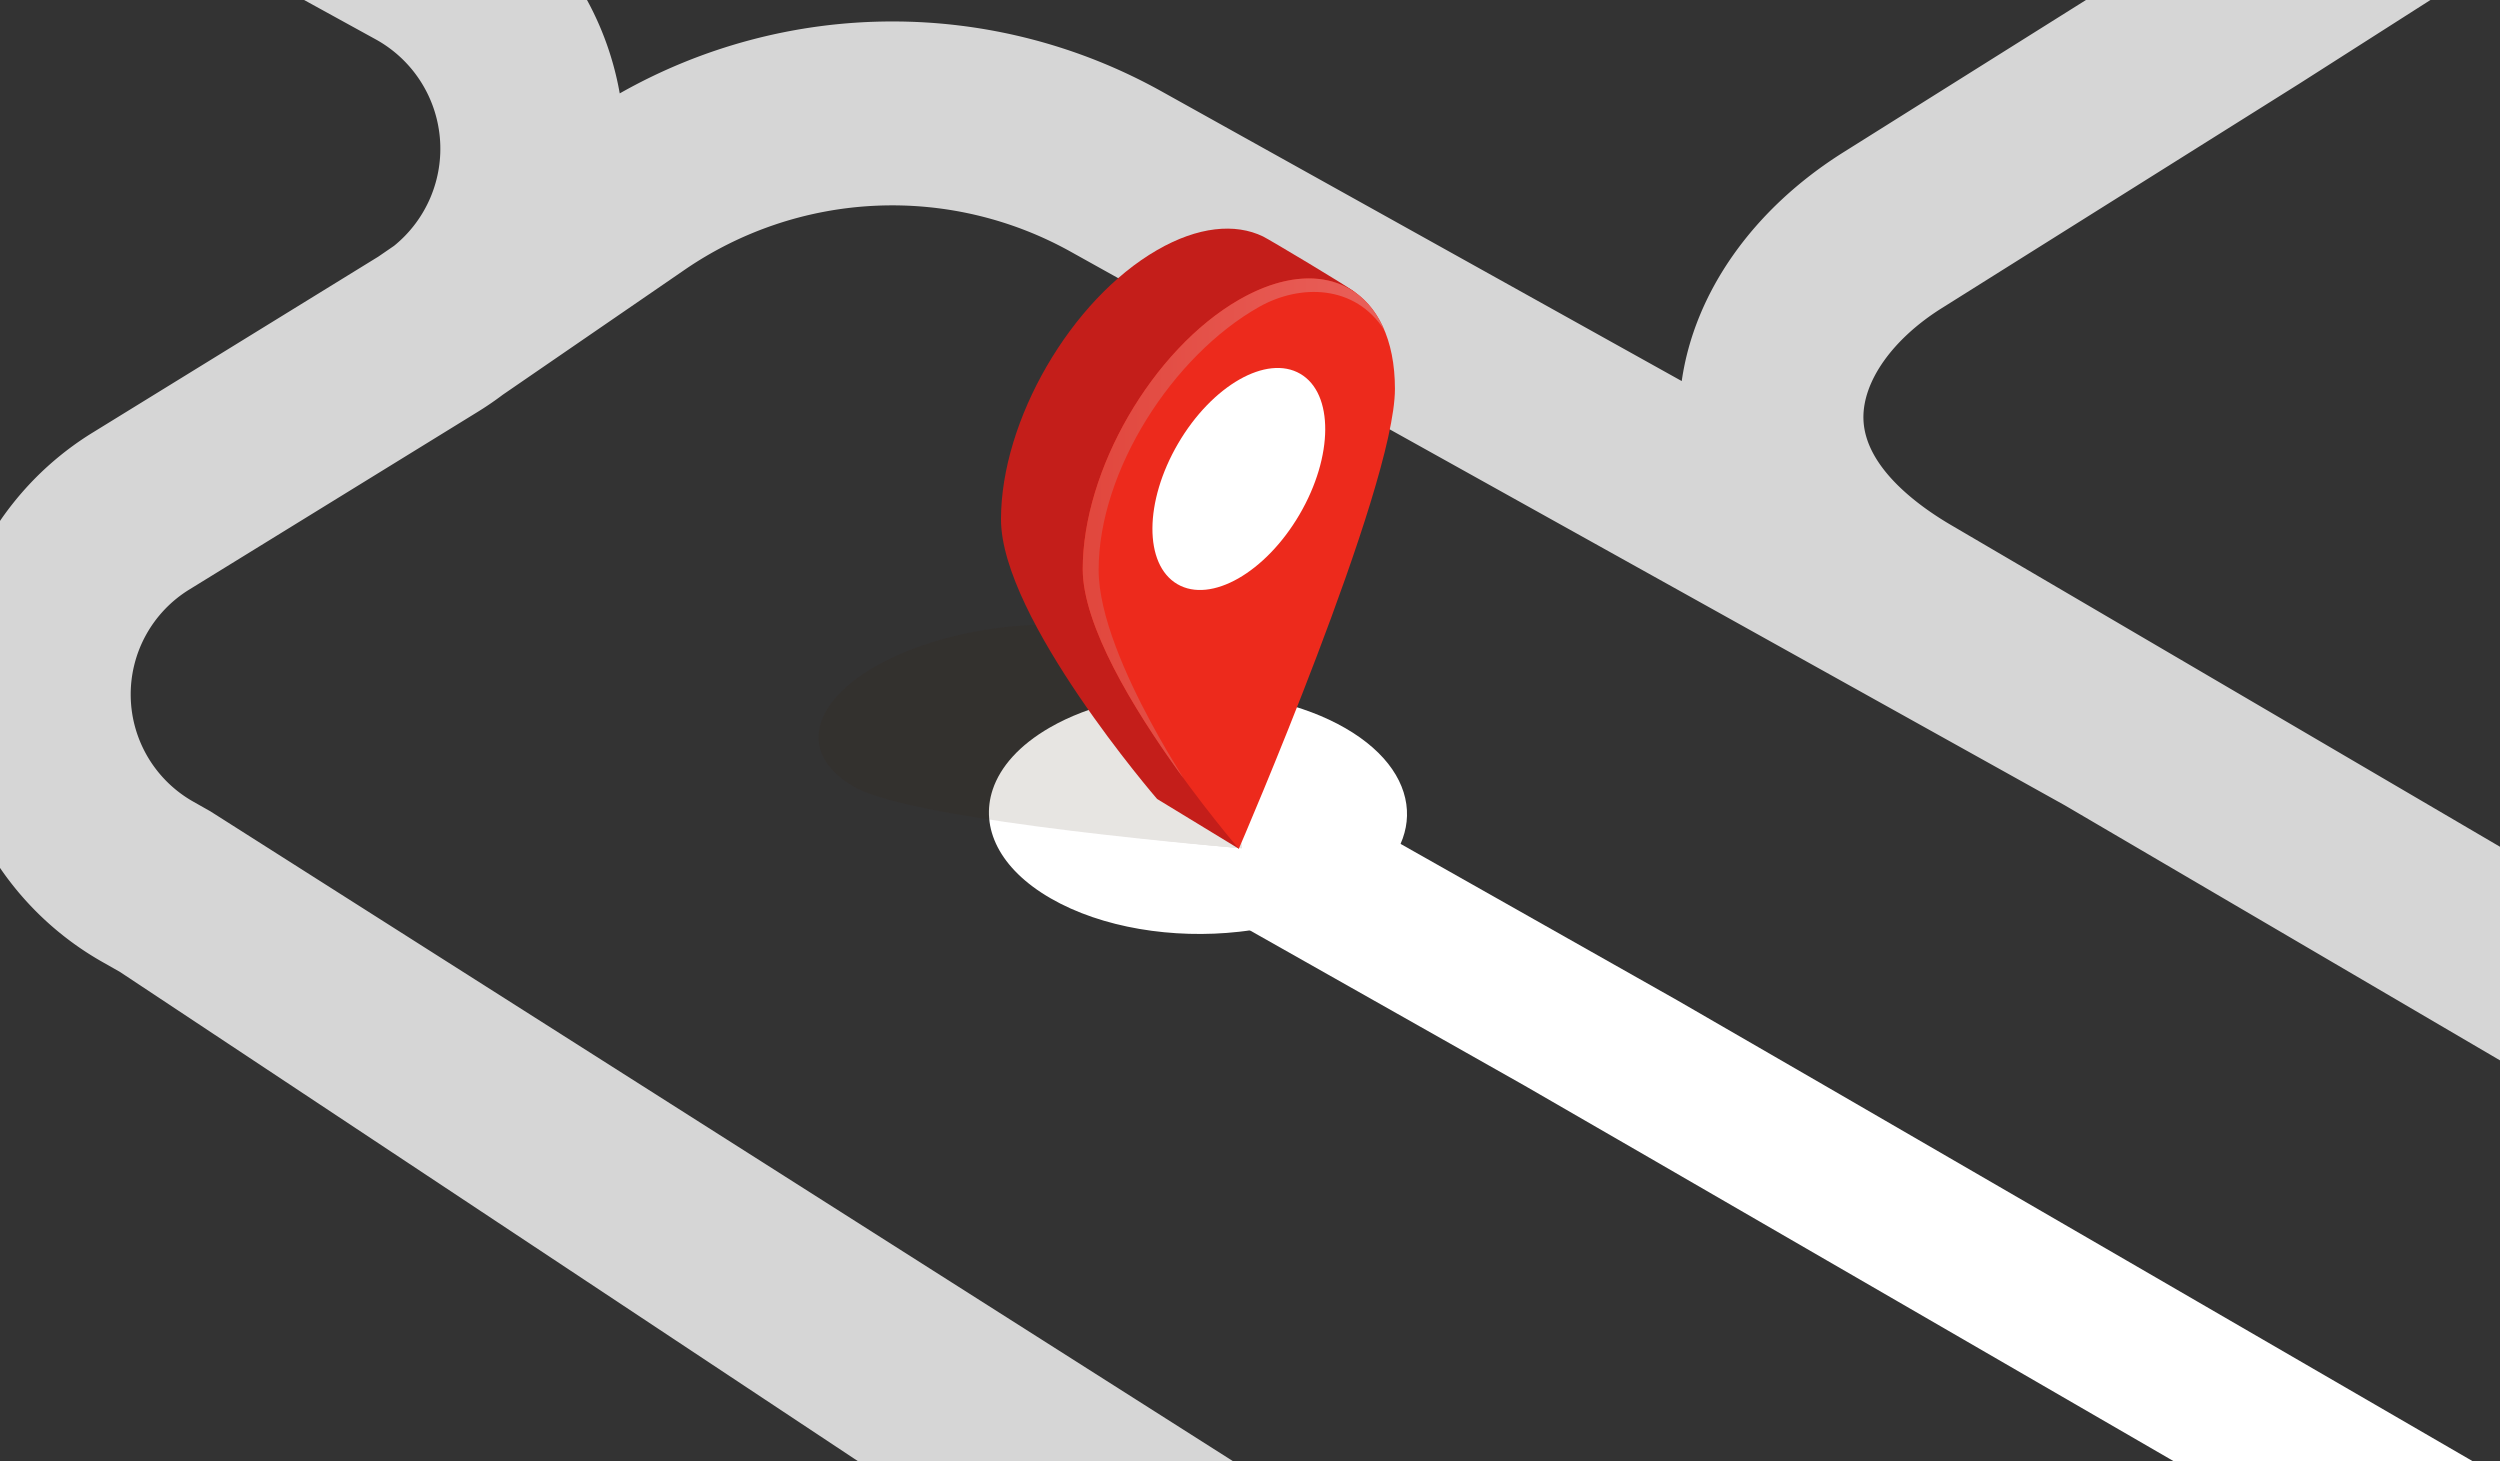 <svg xmlns="http://www.w3.org/2000/svg" xmlns:xlink="http://www.w3.org/1999/xlink" width="770" height="450" viewBox="0 0 770 450"><rect x="0" y="0" width="770" height="450" fill="#333333" stroke="none"/><defs><clipPath id="a"><rect width="770" height="450" rx="3" transform="translate(0 -0.494)" fill="#fff"/></clipPath><linearGradient id="b" y1="0.5" x2="1" y2="0.5" gradientUnits="objectBoundingBox"><stop offset="0" stop-color="#e1473d"/><stop offset="1" stop-color="#e9605a"/></linearGradient></defs><g transform="translate(-60.5 -94)"><g transform="translate(60.5 94.494)" clip-path="url(#a)"><g transform="translate(-2774.326 -1950.553)"><path d="M3436.576,2080.512l110.135-69.145,62.7-40.012H3503.689l-97.3,61.084c-28.019,17.591-45.985,43.3-49.876,70.512l-160.225-89.23a170.284,170.284,0,0,0-166.871.631,93.785,93.785,0,0,0-19.653-43H2906.326l47.918,26.345a38.473,38.473,0,0,1,5.667,63.6l-4.843,3.327-88.01,54.214a94.693,94.693,0,0,0,3.071,163.06l5.3,3,243.46,161.394h116.2l-331.752-210.824-5.276-2.983a37.93,37.93,0,0,1-1.23-65.315l88.589-54.572q4.158-2.543,7.979-5.436l55.659-38.238a112.953,112.953,0,0,1,119.619-5.616l305.8,170.3,174.063,102.009v-65.791l-208.966-122.463c-10.013-5.841-26.85-17.888-27.1-32.953C3412.292,2102.952,3421.525,2089.961,3436.576,2080.512Z" transform="translate(-64.214 -35.524)" fill="rgba(255,255,255,0.8)"/><g transform="translate(3026.447 2020.477)"><g transform="translate(52.463 142.892)"><path d="M4565.6,3062.026h-92.05s-217-125.653-224.419-129.853l-90.754-51.294,22.563-40.121,115.246,65.144C4306.27,2911.6,4565.6,3062.026,4565.6,3062.026Z" transform="translate(-4084.152 -2811.109)" fill="#fff"/><path d="M4036.239,2778.521c-.246,9.281-6.48,18.5-18.7,25.553-9.356,5.4-20.9,8.779-33.008,10.132-20.33,2.271-42.25-1.173-58.058-10.3s-21.759-21.778-17.833-33.509c2.337-6.991,8.183-13.661,17.54-19.063,12.232-7.058,28.192-10.652,44.265-10.794,16.877-.161,33.877,3.5,46.8,10.955S4036.5,2768.778,4036.239,2778.521Z" transform="translate(-3907.467 -2740.533)" fill="#fff"/></g><g transform="translate(0 121.966)" opacity="0.12"><path d="M3836.792,2677.313c19.1,10.72,23.662,61.361,23.662,61.361s-100.016-8.053-119.116-18.773-13.215-28.943,13.144-40.7S3817.692,2666.594,3836.792,2677.313Z" transform="translate(-3730.121 -2669.794)" fill="#351f0b" style="mix-blend-mode:multiply;isolation:isolate"/><path d="M3938.6,2746.014c13.277,7.451,16.448,42.652,16.448,42.652s-69.522-5.6-82.8-13.05-9.186-20.119,9.136-28.293S3925.323,2738.563,3938.6,2746.014Z" transform="translate(-3824.714 -2719.786)" fill="#351f0b" style="mix-blend-mode:multiply;isolation:isolate"/><path d="M4040.407,2814.714c7.453,4.183,9.233,23.944,9.233,23.944s-39.027-3.143-46.48-7.326-5.157-11.294,5.129-15.883S4032.954,2810.531,4040.407,2814.714Z" transform="translate(-3919.307 -2769.778)" fill="#351f0b" style="mix-blend-mode:multiply;isolation:isolate"/></g><g transform="translate(56.187)"><path d="M4025.072,2296.58c0-12.829,10.208-13.959,3.807-19.635-1.6-1.416-26.234-16.13-28.134-17.047-8.569-4.131-20.024-3.065-32.608,4.2-26.554,15.331-48.081,52.461-48.081,82.932s48.081,86.132,48.081,86.132l25.17,15.332v-28.419l-7.01-4.047C4000.276,2381.967,4025.072,2318.462,4025.072,2296.58Z" transform="translate(-3920.057 -2257.495)" fill="#c41e1a"/><g transform="translate(25.17 15.332)"><path d="M4005.141,2398.859c0,30.471,48.081,86.132,48.081,86.132s48.081-111.179,48.081-141.65-21.527-42.744-48.081-27.413S4005.141,2368.388,4005.141,2398.859Z" transform="translate(-4005.141 -2309.323)" fill="#ed2a1c"/><path d="M4010.04,2399.123c0-30.471,22.761-65.99,49.477-81.04,12.581-7.088,29.536-6.867,38.541,7.217-6.965-16.6-24.406-21.157-44.835-9.362-26.554,15.331-48.081,52.46-48.081,82.932,0,17.42,15.716,43.075,29.177,61.854C4044.4,2474.791,4010.04,2427.2,4010.04,2399.123Z" transform="translate(-4005.141 -2309.334)" fill="url(#b)"/><ellipse cx="37.518" cy="21.66" rx="37.518" ry="21.66" transform="translate(10.447 83.233) rotate(-59.689)" fill="#fff"/></g></g></g></g></g></g></svg>